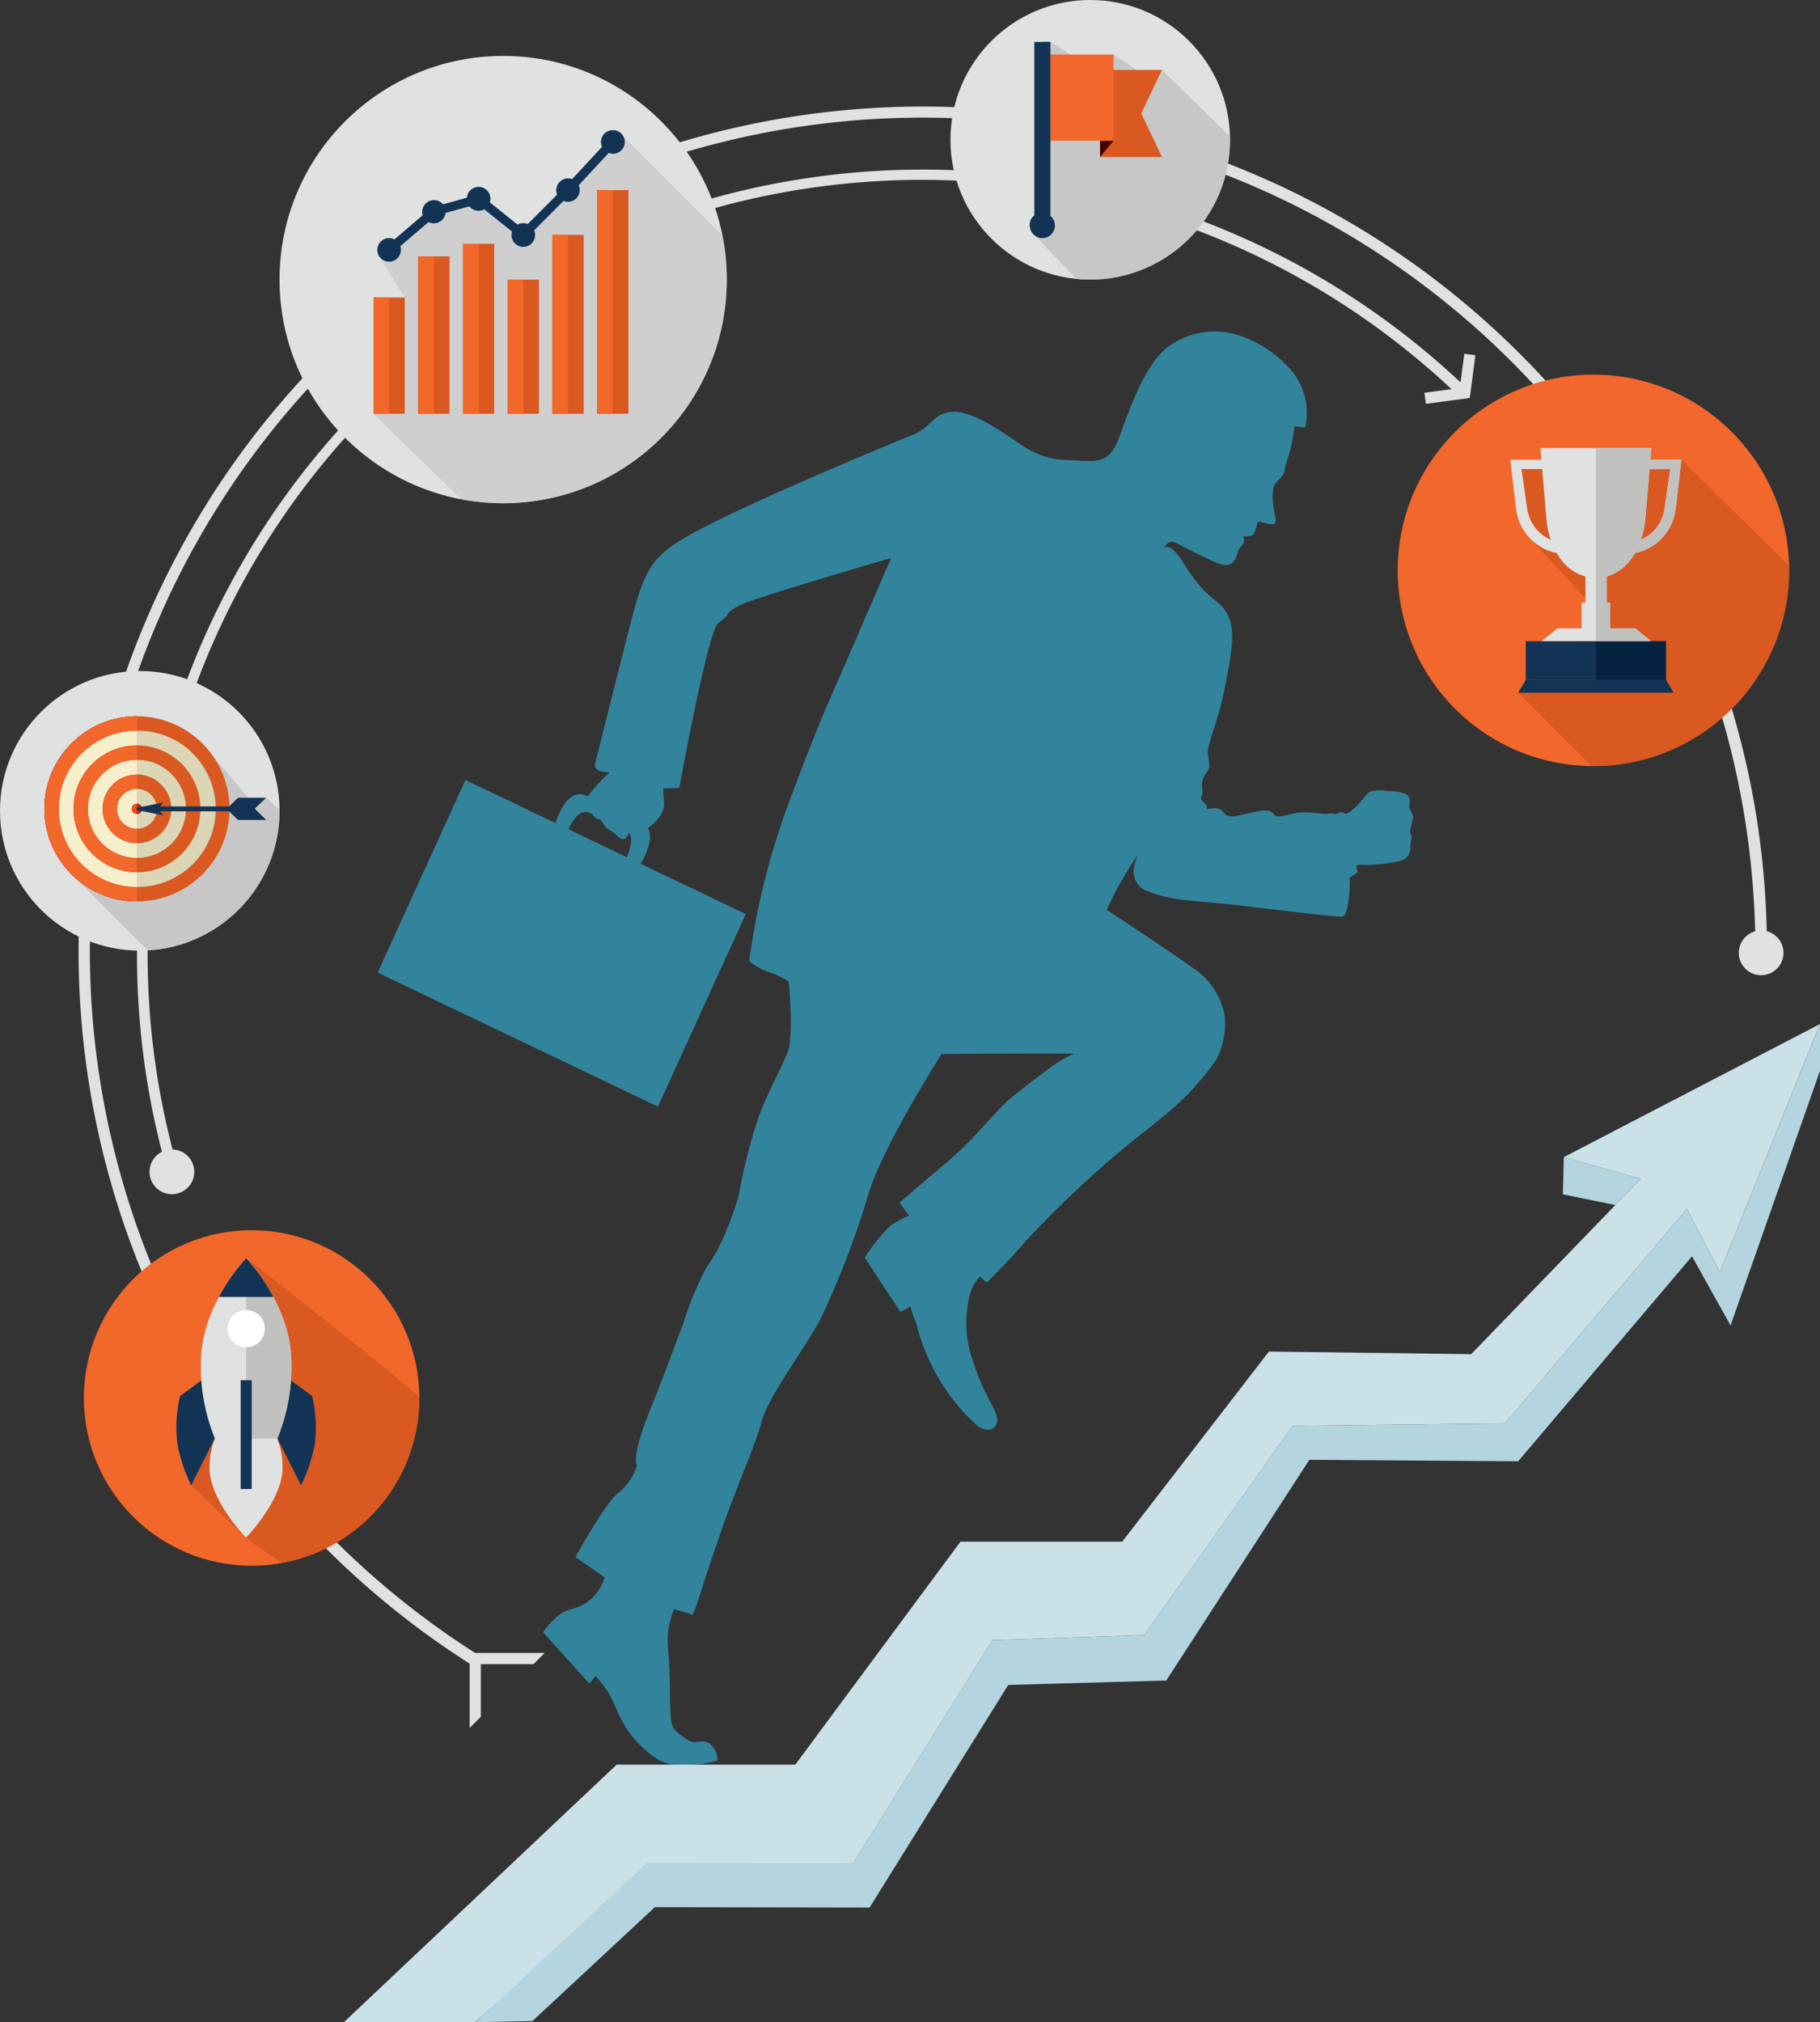 <svg xmlns="http://www.w3.org/2000/svg" viewBox="0 0 169.987 188.836"><rect x="0" y="0" width="169.987" height="188.836" fill="#333333" stroke="none"/><g id="Group_4729" data-name="Group 4729" transform="translate(-175 -100)"><path id="Path_3212" data-name="Path 3212" d="M421.507,268.5l-.351,2.673a73.393,73.393,0,0,0-121.29,71.849,2.089,2.089,0,1,0,.994-.218,72.331,72.331,0,0,1,119.452-71l-2.531.336.137,1.035,4.1-.544.526-4Z" transform="translate(-109.742 -135.462)" fill="#e0e1e1"></path><path id="Path_3213" data-name="Path 3213" d="M396.366,243A78.866,78.866,0,1,0,281.4,340.279v6.008l1.044-1.044v-4.916h4.916l1.044-1.044h-6.489a77.778,77.778,0,1,1,119.569-65.663h1.081A78.373,78.373,0,0,0,396.366,243Z" transform="translate(-62.535 -84.924)" fill="#e0e1e1"></path><g id="Group_4336" data-name="Group 4336" transform="translate(320.969 208.059)"><path id="Path_3214" data-name="Path 3214" d="M1572.757,1134.68l-.09,3.471,4.909,1,2.367-2.449Z" transform="translate(-1572.667 -1134.68)" fill="#b4d5df"></path></g><g id="Group_4337" data-name="Group 4337" transform="translate(210.258 130.968)"><path id="Path_3215" data-name="Path 3215" d="M609.084,442.964a9.182,9.182,0,0,0,.255-1.221,2.6,2.6,0,0,1-.357-.809c-.073-.392.263-.866-.345-1.228a4.18,4.18,0,0,0-1.716-.278,3.64,3.64,0,0,0-1.555.03c-.368.133-.256.24-1.224,1.256s-1.194.808-1.194.808a.615.615,0,0,0-.645-.028c-.366.189-.271-.04-.857.041s-1.025-.1-2.314-.118-2.432.73-2.836.158-1.25-.3-2.365-.066-1.85.555-2.368-.151-1.559-.026-1.521-.368-.125-.332-.409-.656.086-.4,0-1.075a1.828,1.828,0,0,1,.406-1.55c.4-.588.225-.861.127-1.76s.926-2.936,1.525-5.966,1.078-5.263.41-6.81-1.628-1.437-3.125-3.446-1.051-1.7-1.792-2.559-1.2-.442-1.2-.442l.408-.419c.408-.419,1.189.16,1.794.466s1.787.884,2.33,1.133c.732.336,1.516.632,1.975.154s.38-.983.631-1.336.414-.306.4-.644-.022-.451-.022-.451a2.623,2.623,0,0,0,.7-.039c.264-.071.4-.438.582-1.219.076-.326,1.119.3,1.539.106s-.027-.832-.1-2.242.3-1.637.609-1.937a1.533,1.533,0,0,0,.539-1.048c.129-.629.443-1.383.615-2.241s.264-1.653.264-1.653l1,.125a6.2,6.2,0,0,0-1.321-5.365,10.914,10.914,0,0,0-4.717-3.19,7.291,7.291,0,0,0-7.126,1.3c-1.9,1.746-3.124,5.222-4.2,8.128-.777,2.094-1.568,2.34-3.56,2.224s-3.364.052-5.809-1.622-4.938-3.319-6.684-2.881c-1.392.35-1.344,1.073-2.909,1.943-3.907,1.6-17.208,7.115-21.791,9.858-3.025,1.811-3.688,3.265-4.789,7.486s-3.153,12.476-3.4,13.434,1.368.873,1.368.873a15.037,15.037,0,0,0-2.072,2.246l-.009,0c-1.312-.627-2.114.405-2.768,1.839a3.126,3.126,0,0,0-.216.667l-8.43-4.03-8.2,17.986,26.181,12.515,8.2-17.986-9.841-4.7a3.084,3.084,0,0,0,.36-.6c.478-1.049.742-2.021.336-2.713.552-.411,1.59-1.326,1.514-2.338l-.1-1.373,1.527-.055s2.655-14.694,3.653-15.408.877-.9.877-.9a4.964,4.964,0,0,1,1.914-1.058c2.188-.82,9.8-3.069,13.34-4.105-.8,1.847-2.7,6.223-4.105,9.478-1.827,4.23-2.259,4.9-5.3,12.963a69.7,69.7,0,0,0-3.858,15.19,5.524,5.524,0,0,0,1.926,1.065,8.306,8.306,0,0,1,1.752.844,17.97,17.97,0,0,1,.158,2.084,21.663,21.663,0,0,1-.069,3.963c-.262,1.2-1.658,3.432-2.841,6.492a50.779,50.779,0,0,0-1.9,7.458,29.654,29.654,0,0,1-1.111,3.172,16.594,16.594,0,0,1-1.865,3.5,29.867,29.867,0,0,0-2.2,5.27c-.76,1.965-1.225,3.4-3.086,8.033s-1.241,5.216-1.241,5.216a5.072,5.072,0,0,1-1.7,2.526c-1.392,1.152-4.044,6.051-4.044,6.051l2.724,1.884a4.325,4.325,0,0,1-1.292,2.052c-1.028.906-1.893.784-2.778,1.343a7.2,7.2,0,0,0-1.684,1.733l4.319,4.794.608-.713s.628.757,1.09,1.41.91,2.1,1.786,3.52a9.97,9.97,0,0,0,2.953,2.886,4.244,4.244,0,0,0,2.235.513,10.941,10.941,0,0,0,3.279-.42,1.789,1.789,0,0,0-.611-1.492c-.563-.535-1.3-.155-1.73-.243a4.748,4.748,0,0,1-1.614-1.155c-.507-.48-.426-2.068-.465-3.876s-.077-2.654-.207-4.174a7.841,7.841,0,0,1,.591-3.2l1.744.526.239-.579c.239-.578.6-1.956,2.286-6.857s3.289-8.271,3.922-10.625,4.055-6.9,5.381-9.348a80.151,80.151,0,0,0,4.606-11.963c1.433-4.6,6.809-12.991,6.809-12.991s12.936-.116,12.41-.01c-1.028.208-3.722,2.349-5.646,3.876-1.872,1.486-3.3,3.741-6.332,6.292-2.832,2.383-4.365,3.723-4.365,3.723l.911,1.209a7.169,7.169,0,0,0-1.81.989,16.7,16.7,0,0,0-2.338,2.928l3.331,5.074.94-.522a9.668,9.668,0,0,0,.568,1.683,18.816,18.816,0,0,0,5.736,9.521c.442.258,1.269.6,1.66-.092.294-.526.148-.97-.621-2.4a21.474,21.474,0,0,1-1.546-3.721,10.2,10.2,0,0,1-.491-4.8c.24-2.351,1.214-2.953,1.214-2.953l.6.544s2.567-2.558,3.623-3.857a96.467,96.467,0,0,1,7.806-7.53c2.416-2.113,5.094-4.04,6.476-5.361a25.4,25.4,0,0,0,3.552-4.1,7.312,7.312,0,0,0,.763-4.058,6.667,6.667,0,0,0-2.962-4.473c-2.173-1.576-8.054-5.434-8.054-5.434s.2-.407.777-1.627a39.118,39.118,0,0,1,2.132-3.512,6.1,6.1,0,0,0-.369,1.208,2,2,0,0,0,1.018,2.093,11.816,11.816,0,0,0,2.18.671c.98.285,4.749.527,6.369.72,0,0,9.558,1.165,9.875,1.09s.409-.419.578-1.333a15.15,15.15,0,0,0,.151-2.327l.727-.493L604,446.4a1.289,1.289,0,0,1,.8-.071,15.413,15.413,0,0,0,3.149-.345,1.3,1.3,0,0,0,1.124-1.137,2.821,2.821,0,0,1,.112-.967C609.271,443.482,608.925,443.482,609.084,442.964Zm-73.2,2.632-5.462-2.611c.568-1.132,1.2-1.895,1.993-1.515l.319.153c.041.17.114.319.531.434.338.093.342.4.712.8.141.154.654.4.791.541.5.509.948.813,1.228.118.028-.069.055-.134.083-.2C536.459,443.8,536.277,444.637,535.882,445.6Z" transform="translate(-512.6 -396.52)" fill="#32849d"></path></g><g id="Group_4338" data-name="Group 4338" transform="translate(207.127 195.63)"><path id="Path_3216" data-name="Path 3216" d="M596.552,1028.1l7.187,2.022-2.367,2.448L587.9,1046.5l-18.892-.244-13.7,17.756H540.2l-15.428,20.822H508.087l-25.466,24.042H494.88c.091,0,16.041-14.357,16.041-14.357l19.259-.471,13.014-20.835,14.169-.484,13.854-19.529,19.836-.243,16.991-20.015,3.092,5.871,9.345-23.142Z" transform="translate(-482.621 -1015.673)" fill="#cbe1e8"></path></g><g id="Group_4339" data-name="Group 4339" transform="translate(219.436 195.63)"><path id="Path_3217" data-name="Path 3217" d="M716.688,1038.815l-3.092-5.871L696.6,1052.96l-19.837.242-13.854,19.529-14.169.484-13.014,20.835L616.472,1094l-15.991,14.88,5.288-.1,11.442-10.64,20.052.035,12.95-20.783,14.76-.418,13.368-20.609,19.5.139,16.238-19.143,3.6,6.461,8.359-23.8v-4.342Z" transform="translate(-600.482 -1015.673)" fill="#b4d5df"></path></g><g id="Group_4340" data-name="Group 4340" transform="translate(337.4 186.892)"><circle id="Ellipse_164" data-name="Ellipse 164" cx="2.089" cy="2.089" r="2.089" fill="#e0e1e1"></circle></g><g id="Group_4341" data-name="Group 4341" transform="translate(182.833 214.881)"><circle id="Ellipse_165" data-name="Ellipse 165" cx="15.666" cy="15.666" r="15.666" transform="translate(0)" fill="#f2672a"></circle></g><g id="Group_4342" data-name="Group 4342" transform="translate(192.857 217.492)"><path id="Path_3218" data-name="Path 3218" d="M367.29,1238.055c0-.47-16.173-13.055-16.173-13.055l-.694,4.194-1.765,1.875-2.676,15.15,5.122,4.891s3.165,2.392,3.505,2.327A15.671,15.671,0,0,0,367.29,1238.055Z" transform="translate(-345.983 -1225)" fill="#d95921"></path></g><g id="Group_4343" data-name="Group 4343" transform="translate(194.571 231.744)"><path id="Path_3219" data-name="Path 3219" d="M368.118,1362.895a2.286,2.286,0,0,0-2.267-1.425h-.092a2.493,2.493,0,0,0-2.534,1.86,7.377,7.377,0,0,0-.828,3.507c0,2.965,3.408,6.489,3.408,6.489s3.408-3.524,3.408-6.489A7.066,7.066,0,0,0,368.118,1362.895Z" transform="translate(-362.397 -1361.469)" fill="#e0e1e1"></path></g><g id="Group_4344" data-name="Group 4344" transform="translate(200.922 228.891)"><path id="Path_3220" data-name="Path 3220" d="M426.433,1335.621l-.931-.681h0l-1.079-.79-1.221.015v5.434l.732,1.458h0l1.463,2.913a15.052,15.052,0,0,0,1.294-3.9A12.744,12.744,0,0,0,426.433,1335.621Z" transform="translate(-423.203 -1334.15)" fill="#123354"></path></g><g id="Group_4345" data-name="Group 4345" transform="translate(191.459 228.891)"><path id="Path_3221" data-name="Path 3221" d="M334.97,1334.15l-2.01,1.471a12.745,12.745,0,0,0-.258,4.445,15.065,15.065,0,0,0,1.294,3.9l1.463-2.913h0l.732-1.458v-5.434Z" transform="translate(-332.598 -1334.15)" fill="#123354"></path></g><g id="Group_4346" data-name="Group 4346" transform="translate(193.764 217.492)"><path id="Path_3222" data-name="Path 3222" d="M361.8,1241.849a17.682,17.682,0,0,0,1.315-7.08c0-5.4-4.227-9.768-4.227-9.768s-4.227,4.373-4.227,9.768a17.682,17.682,0,0,0,1.315,7.08Z" transform="translate(-354.665 -1225)" fill="#e0e1e1"></path></g><g id="Group_4347" data-name="Group 4347" transform="translate(197.991 217.492)"><path id="Path_3223" data-name="Path 3223" d="M395.142,1225h0v16.848h2.912a17.682,17.682,0,0,0,1.315-7.08C399.37,1229.374,395.142,1225,395.142,1225Z" transform="translate(-395.142 -1225)" fill="#c1c1c0"></path></g><g id="Group_4348" data-name="Group 4348" transform="translate(196.455 222.468)"><path id="Path_3224" data-name="Path 3224" d="M383.506,1273.982a1.552,1.552,0,1,1-1.536-1.333A1.446,1.446,0,0,1,383.506,1273.982Z" transform="translate(-380.434 -1272.648)" fill="#7bb0b5"></path></g><g id="Group_4349" data-name="Group 4349" transform="translate(195.445 217.492)"><path id="Path_3225" data-name="Path 3225" d="M373.309,1225a17.687,17.687,0,0,0-2.546,3.626h5.092A17.689,17.689,0,0,0,373.309,1225Z" transform="translate(-370.763 -1225)" fill="#123354"></path></g><g id="Group_4350" data-name="Group 4350" transform="translate(197.475 228.891)"><path id="Path_3226" data-name="Path 3226" d="M390.721,1334.15H390.2v10.155h1.033V1334.15Z" transform="translate(-390.197 -1334.15)" fill="#123354"></path></g><g id="Group_4351" data-name="Group 4351" transform="translate(196.255 222.331)"><path id="Path_3227" data-name="Path 3227" d="M382,1273.071a1.741,1.741,0,1,1-1.741-1.741A1.741,1.741,0,0,1,382,1273.071Z" transform="translate(-378.519 -1271.33)" fill="#fff"></path></g><g id="Group_4352" data-name="Group 4352" transform="translate(175 162.662)"><circle id="Ellipse_166" data-name="Ellipse 166" cx="13.055" cy="13.055" r="13.055" fill="#e0e1e1"></circle></g><g id="Group_4353" data-name="Group 4353" transform="translate(181.6 169.349)" opacity="0.8"><path id="Path_3228" data-name="Path 3228" d="M238.2,776.241l7.188,7.188A13.048,13.048,0,0,0,257.7,770.3l-1.251-1.122-1.4.3-4.649-5.443Z" transform="translate(-238.195 -764.028)" fill="#c1c1c0"></path></g><g id="Group_4354" data-name="Group 4354" transform="translate(187.3 175.045)"><path id="Path_3229" data-name="Path 3229" d="M293.266,818.567h0a.489.489,0,0,0,0,.979h0Z" transform="translate(-292.777 -818.567)" fill="#d3001d"></path></g><g id="Group_4355" data-name="Group 4355" transform="translate(185.941 173.686)"><path id="Path_3230" data-name="Path 3230" d="M281.611,805.553a1.849,1.849,0,0,0,0,3.7Z" transform="translate(-279.762 -805.553)" fill="#d3001d"></path></g><g id="Group_4356" data-name="Group 4356" transform="translate(184.582 172.327)"><path id="Path_3231" data-name="Path 3231" d="M269.955,792.538a3.208,3.208,0,0,0,0,6.416Z" transform="translate(-266.747 -792.538)" fill="#d3001d"></path></g><g id="Group_4357" data-name="Group 4357" transform="translate(183.222 170.968)"><path id="Path_3232" data-name="Path 3232" d="M258.3,779.523h0a4.567,4.567,0,1,0,0,9.134h0Z" transform="translate(-253.731 -779.523)" fill="#d3001d"></path></g><g id="Group_4358" data-name="Group 4358" transform="translate(181.863 169.608)"><path id="Path_3233" data-name="Path 3233" d="M240.715,772.434a5.926,5.926,0,0,0,5.926,5.926V766.508A5.926,5.926,0,0,0,240.715,772.434Z" transform="translate(-240.715 -766.508)" fill="#d3001d"></path></g><g id="Group_4359" data-name="Group 4359" transform="translate(180.504 168.249)"><path id="Path_3234" data-name="Path 3234" d="M234.987,753.492h0a7.286,7.286,0,0,0,0,14.571h0Z" transform="translate(-227.701 -753.492)" fill="#d3001d"></path></g><g id="Group_4360" data-name="Group 4360" transform="translate(179.145 166.89)"><path id="Path_3235" data-name="Path 3235" d="M223.331,740.477h0a8.645,8.645,0,0,0,0,17.29h0Z" transform="translate(-214.686 -740.477)" fill="#d3001d"></path></g><g id="Group_4361" data-name="Group 4361" transform="translate(179.145 166.89)"><path id="Path_3236" data-name="Path 3236" d="M214.686,749.122a8.645,8.645,0,0,0,8.645,8.645h0v-1.359h0a7.286,7.286,0,0,1,0-14.571h0v-1.359h0A8.645,8.645,0,0,0,214.686,749.122Z" transform="translate(-214.686 -740.477)" fill="#d3001d"></path></g><g id="Group_4362" data-name="Group 4362" transform="translate(180.504 168.249)"><path id="Path_3237" data-name="Path 3237" d="M227.7,760.778a7.286,7.286,0,0,0,7.286,7.286h0V766.7h0a5.926,5.926,0,1,1,0-11.853h0v-1.359h0A7.286,7.286,0,0,0,227.7,760.778Z" transform="translate(-227.701 -753.492)" fill="#fff"></path></g><g id="Group_4363" data-name="Group 4363" transform="translate(181.863 169.608)"><path id="Path_3238" data-name="Path 3238" d="M240.715,772.434a5.926,5.926,0,0,0,5.926,5.926h0V777h0a4.567,4.567,0,1,1,0-9.134h0v-1.359h0A5.926,5.926,0,0,0,240.715,772.434Z" transform="translate(-240.715 -766.508)" fill="#d3001d"></path></g><g id="Group_4364" data-name="Group 4364" transform="translate(183.222 170.968)"><path id="Path_3239" data-name="Path 3239" d="M253.731,784.09a4.567,4.567,0,0,0,4.567,4.567h0V787.3a3.208,3.208,0,0,1,0-6.416v-1.359h0A4.567,4.567,0,0,0,253.731,784.09Z" transform="translate(-253.731 -779.523)" fill="#fff"></path></g><g id="Group_4365" data-name="Group 4365" transform="translate(184.582 172.327)"><path id="Path_3240" data-name="Path 3240" d="M266.747,795.746a3.208,3.208,0,0,0,3.208,3.208v-1.359a1.849,1.849,0,0,1,0-3.7v-1.359A3.208,3.208,0,0,0,266.747,795.746Z" transform="translate(-266.747 -792.538)" fill="#d3001d"></path></g><g id="Group_4366" data-name="Group 4366" transform="translate(185.941 173.686)"><path id="Path_3241" data-name="Path 3241" d="M279.762,807.4a1.849,1.849,0,0,0,1.849,1.849v-1.359h0a.489.489,0,0,1,0-.979h0v-1.359A1.849,1.849,0,0,0,279.762,807.4Z" transform="translate(-279.762 -805.553)" fill="#fff"></path></g><g id="Group_4367" data-name="Group 4367" transform="translate(187.3 175.045)"><path id="Path_3242" data-name="Path 3242" d="M292.777,819.056a.489.489,0,0,0,.489.489h0v-.979h0A.489.489,0,0,0,292.777,819.056Z" transform="translate(-292.777 -818.567)" fill="#d3001d"></path></g><g id="Group_4368" data-name="Group 4368" transform="translate(179.145 166.89)"><path id="Path_3243" data-name="Path 3243" d="M214.686,749.122a8.645,8.645,0,0,0,8.645,8.645h0v-1.359h0a7.286,7.286,0,0,1,0-14.571h0v-1.359h0A8.645,8.645,0,0,0,214.686,749.122Z" transform="translate(-214.686 -740.477)" fill="#f2672a"></path></g><g id="Group_4369" data-name="Group 4369" transform="translate(180.504 168.249)"><path id="Path_3244" data-name="Path 3244" d="M227.7,760.778a7.286,7.286,0,0,0,7.286,7.286h0V766.7h0a5.926,5.926,0,1,1,0-11.853h0v-1.359h0A7.286,7.286,0,0,0,227.7,760.778Z" transform="translate(-227.701 -753.492)" fill="#f6efcc"></path></g><g id="Group_4370" data-name="Group 4370" transform="translate(181.863 169.608)"><path id="Path_3245" data-name="Path 3245" d="M240.715,772.434a5.926,5.926,0,0,0,5.926,5.926h0V777h0a4.567,4.567,0,1,1,0-9.134h0v-1.359h0A5.926,5.926,0,0,0,240.715,772.434Z" transform="translate(-240.715 -766.508)" fill="#f2672a"></path></g><g id="Group_4371" data-name="Group 4371" transform="translate(183.222 170.968)"><path id="Path_3246" data-name="Path 3246" d="M253.731,784.09a4.567,4.567,0,0,0,4.567,4.567h0V787.3a3.208,3.208,0,0,1,0-6.416v-1.359h0A4.567,4.567,0,0,0,253.731,784.09Z" transform="translate(-253.731 -779.523)" fill="#f6efcc"></path></g><g id="Group_4372" data-name="Group 4372" transform="translate(184.582 172.327)"><path id="Path_3247" data-name="Path 3247" d="M266.747,795.746a3.208,3.208,0,0,0,3.208,3.208v-1.359a1.849,1.849,0,0,1,0-3.7v-1.359A3.208,3.208,0,0,0,266.747,795.746Z" transform="translate(-266.747 -792.538)" fill="#f2672a"></path></g><g id="Group_4373" data-name="Group 4373" transform="translate(185.941 173.686)"><path id="Path_3248" data-name="Path 3248" d="M279.762,807.4a1.849,1.849,0,0,0,1.849,1.849v-1.359h0a.489.489,0,0,1,0-.979h0v-1.359A1.849,1.849,0,0,0,279.762,807.4Z" transform="translate(-279.762 -805.553)" fill="#f6efcc"></path></g><g id="Group_4374" data-name="Group 4374" transform="translate(187.3 175.045)"><path id="Path_3249" data-name="Path 3249" d="M292.777,819.056a.489.489,0,0,0,.489.489h0v-.979h0A.489.489,0,0,0,292.777,819.056Z" transform="translate(-292.777 -818.567)" fill="#ee4f1b"></path></g><g id="Group_4375" data-name="Group 4375" transform="translate(187.79 166.89)"><path id="Path_3250" data-name="Path 3250" d="M306.107,749.122a8.645,8.645,0,0,1-8.645,8.645h0v-1.359h0a7.286,7.286,0,1,0,0-14.571h0v-1.359h0A8.645,8.645,0,0,1,306.107,749.122Z" transform="translate(-297.462 -740.477)" fill="#d95921"></path></g><g id="Group_4376" data-name="Group 4376" transform="translate(187.79 168.249)"><path id="Path_3251" data-name="Path 3251" d="M304.748,760.778a7.286,7.286,0,0,1-7.286,7.286h0V766.7h0a5.926,5.926,0,1,0,0-11.853h0v-1.359h0A7.286,7.286,0,0,1,304.748,760.778Z" transform="translate(-297.462 -753.492)" fill="#dcd6b6"></path></g><g id="Group_4377" data-name="Group 4377" transform="translate(187.79 169.608)"><path id="Path_3252" data-name="Path 3252" d="M303.388,772.434a5.926,5.926,0,0,1-5.926,5.926h0V777h0a4.567,4.567,0,1,0,0-9.134h0v-1.359h0A5.926,5.926,0,0,1,303.388,772.434Z" transform="translate(-297.462 -766.508)" fill="#d95921"></path></g><g id="Group_4378" data-name="Group 4378" transform="translate(187.79 170.968)"><path id="Path_3253" data-name="Path 3253" d="M302.029,784.09a4.567,4.567,0,0,1-4.567,4.567h0V787.3a3.208,3.208,0,1,0,0-6.416v-1.359h0A4.567,4.567,0,0,1,302.029,784.09Z" transform="translate(-297.462 -779.523)" fill="#dcd6b6"></path></g><g id="Group_4379" data-name="Group 4379" transform="translate(187.79 172.327)"><path id="Path_3254" data-name="Path 3254" d="M300.67,795.746a3.208,3.208,0,0,1-3.208,3.208v-1.359a1.849,1.849,0,1,0,0-3.7v-1.359A3.208,3.208,0,0,1,300.67,795.746Z" transform="translate(-297.462 -792.538)" fill="#d95921"></path></g><g id="Group_4380" data-name="Group 4380" transform="translate(187.79 173.686)"><path id="Path_3255" data-name="Path 3255" d="M299.311,807.4a1.849,1.849,0,0,1-1.849,1.849v-1.359h0a.489.489,0,1,0,0-.979h0v-1.359A1.849,1.849,0,0,1,299.311,807.4Z" transform="translate(-297.462 -805.553)" fill="#dcd6b6"></path></g><g id="Group_4381" data-name="Group 4381" transform="translate(187.79 175.045)"><path id="Path_3256" data-name="Path 3256" d="M297.952,819.056a.489.489,0,0,1-.49.489h0v-.979h0A.49.49,0,0,1,297.952,819.056Z" transform="translate(-297.462 -818.567)" fill="#ad2b1b"></path></g><g id="Group_4382" data-name="Group 4382" transform="translate(187.755 174.497)"><path id="Path_3257" data-name="Path 3257" d="M308.168,814.341l1.067-1.02h-2.626l-.836.81h-6.452l.3-.369-2.489.506v.192l2.489.506-.31-.382h6.462l.836.81h2.626Z" transform="translate(-297.132 -813.321)" fill="#123354"></path></g><g id="Group_4383" data-name="Group 4383" transform="translate(201.109 105.222)"><circle id="Ellipse_167" data-name="Ellipse 167" cx="20.887" cy="20.887" r="20.887" transform="translate(0 0)" fill="#e0e1e1"></circle></g><g id="Group_4384" data-name="Group 4384" transform="translate(209.879 112.468)" opacity="0.8"><path id="Path_3258" data-name="Path 3258" d="M541.979,233.022a20.989,20.989,0,0,0-.406-4.115l-9.526-9.526c-.566-.113-8.924,9.312-8.924,9.312s-5.063-3.168-5.425-3.191l-8.355,4.94c.019.3,2.559,4.251,2.559,4.251s-3.031,10.3-2.924,10.861l8.185,7.984a20.9,20.9,0,0,0,24.818-20.517Z" transform="translate(-508.973 -219.38)" fill="#c1c1c0" opacity="0.67"></path></g><g id="Group_4385" data-name="Group 4385" transform="translate(209.882 127.78)"><rect id="Rectangle_2741" data-name="Rectangle 2741" width="2.924" height="10.861" fill="#d95921"></rect></g><g id="Group_4386" data-name="Group 4386" transform="translate(209.882 127.78)"><rect id="Rectangle_2742" data-name="Rectangle 2742" width="1.462" height="10.861" fill="#f2672a"></rect></g><g id="Group_4387" data-name="Group 4387" transform="translate(214.06 123.937)"><rect id="Rectangle_2743" data-name="Rectangle 2743" width="2.924" height="14.705" transform="translate(0)" fill="#d95921"></rect></g><g id="Group_4388" data-name="Group 4388" transform="translate(214.06 123.937)"><rect id="Rectangle_2744" data-name="Rectangle 2744" width="1.462" height="14.705" transform="translate(0)" fill="#f2672a"></rect></g><g id="Group_4389" data-name="Group 4389" transform="translate(218.237 122.767)"><rect id="Rectangle_2745" data-name="Rectangle 2745" width="2.924" height="15.874" fill="#d95921"></rect></g><g id="Group_4390" data-name="Group 4390" transform="translate(218.237 122.767)"><rect id="Rectangle_2746" data-name="Rectangle 2746" width="1.462" height="15.874" fill="#f2672a"></rect></g><g id="Group_4391" data-name="Group 4391" transform="translate(222.415 126.109)"><rect id="Rectangle_2747" data-name="Rectangle 2747" width="2.924" height="12.532" fill="#d95921"></rect></g><g id="Group_4392" data-name="Group 4392" transform="translate(222.415 126.109)"><rect id="Rectangle_2748" data-name="Rectangle 2748" width="1.462" height="12.532" fill="#f2672a"></rect></g><g id="Group_4393" data-name="Group 4393" transform="translate(226.592 121.932)"><rect id="Rectangle_2749" data-name="Rectangle 2749" width="2.924" height="16.71" transform="translate(0)" fill="#d95921"></rect></g><g id="Group_4394" data-name="Group 4394" transform="translate(226.592 121.932)"><rect id="Rectangle_2750" data-name="Rectangle 2750" width="1.462" height="16.71" transform="translate(0)" fill="#f2672a"></rect></g><g id="Group_4395" data-name="Group 4395" transform="translate(230.77 117.754)"><rect id="Rectangle_2751" data-name="Rectangle 2751" width="2.924" height="20.887" fill="#d95921"></rect></g><g id="Group_4396" data-name="Group 4396" transform="translate(230.77 117.754)"><rect id="Rectangle_2752" data-name="Rectangle 2752" width="1.462" height="20.887" fill="#f2672a"></rect></g><g id="Group_4397" data-name="Group 4397" transform="translate(210.248 112.157)"><path id="Path_3259" data-name="Path 3259" d="M534.484,216.4a1.095,1.095,0,0,0-1,1.555l-2.8,3.016a1.1,1.1,0,0,0-1.395,1.448l-2.744,2.744a1.1,1.1,0,0,0-.952.053L523,223.14a1.1,1.1,0,1,0-2.141-.436l-2.226.623a1.1,1.1,0,0,0-1.9,1.017l-2.638,2.257a1.1,1.1,0,1,0,.543.635l2.638-2.258a1.094,1.094,0,0,0,1.586-.847l2.227-.623a1.094,1.094,0,0,0,1.393.284l2.595,2.076a1.1,1.1,0,1,0,2.149.307,1.09,1.09,0,0,0-.084-.422l2.744-2.744a1.1,1.1,0,0,0,1.417-1.471l2.8-3.016a1.1,1.1,0,1,0,.383-2.123Z" transform="translate(-512.5 -216.4)" fill="#123354"></path></g><g id="Group_4398" data-name="Group 4398" transform="translate(305.547 134.986)"><circle id="Ellipse_168" data-name="Ellipse 168" cx="18.277" cy="18.277" r="18.277" fill="#f2672b"></circle></g><g id="Group_4399" data-name="Group 4399" transform="translate(316.056 142.112)"><path id="Path_3260" data-name="Path 3260" d="M1551.663,513.93l-10.046-9.882-3.152.278-2.024-1.1-4.647,1.647-6.168-.826,1.664,7.16,7.063,7.6-8,6.991,6.85,6.851.191,0a18.277,18.277,0,0,0,18.276-18.277C1551.669,514.228,1551.667,514.079,1551.663,513.93Z" transform="translate(-1525.625 -503.227)" fill="#d95921"></path></g><g id="Group_4400" data-name="Group 4400" transform="translate(317.509 159.878)"><rect id="Rectangle_2753" data-name="Rectangle 2753" width="13.084" height="3.606" transform="translate(0)" fill="#123354"></rect></g><g id="Group_4401" data-name="Group 4401" transform="translate(316.782 163.484)"><path id="Path_3261" data-name="Path 3261" d="M1546.4,707.866h-13.085l-.727,1.2h14.538Z" transform="translate(-1532.585 -707.866)" fill="#123354"></path></g><g id="Group_4402" data-name="Group 4402" transform="translate(316.056 141.84)"><path id="Path_3262" data-name="Path 3262" d="M1538.713,501.718l.093-1.093h-10.37l.093,1.093h-2.9l.557,4.74h.01a4.753,4.753,0,0,0,3.786,3.973,4.41,4.41,0,0,0,2.669,2.2v2.421h-.359v2.406h-2.271l-1.461,1.194h10.2l-1.461-1.194h-2.359v-2.406h-.3v-2.431a4.452,4.452,0,0,0,2.624-2.194,4.752,4.752,0,0,0,3.786-3.973h.01l.557-4.74Zm-11.472,4.752h-.01l-.557-3.889h1.93l.39,4.562h.01a7.961,7.961,0,0,0,.407,2.049A3.714,3.714,0,0,1,1527.241,506.47Zm12.77,0H1540a3.714,3.714,0,0,1-2.17,2.722,7.956,7.956,0,0,0,.407-2.049h.01l.39-4.562h1.93Z" transform="translate(-1525.625 -500.625)" fill="#e0e1e1"></path></g><g id="Group_4403" data-name="Group 4403" transform="translate(324.052 159.878)"><rect id="Rectangle_2754" data-name="Rectangle 2754" width="6.542" height="3.606" transform="translate(0)" fill="#052241"></rect></g><g id="Group_4404" data-name="Group 4404" transform="translate(324.052 141.84)"><path id="Path_3263" data-name="Path 3263" d="M1607.28,501.718l.093-1.093h-5.185v18.03h5.137l-1.461-1.194h-2.358v-2.406h-.3v-2.431a4.452,4.452,0,0,0,2.625-2.194,4.753,4.753,0,0,0,3.786-3.973h.01l.558-4.74Zm1.3,4.752h-.01a3.715,3.715,0,0,1-2.17,2.722,7.956,7.956,0,0,0,.407-2.049h.01l.39-4.562h1.93Z" transform="translate(-1602.188 -500.625)" fill="#c1c1c0"></path></g><g id="Group_4405" data-name="Group 4405" transform="translate(263.772 100)"><circle id="Ellipse_169" data-name="Ellipse 169" cx="13.055" cy="13.055" r="13.055" fill="#e0e1e1"></circle></g><g id="Group_4406" data-name="Group 4406" transform="translate(271.48 103.921)" opacity="0.8"><path id="Path_3264" data-name="Path 3264" d="M1110.855,140.156l-1.88.327-2.644-1.767-2.717.795-3.179-1.963-1.627,17.88,4.049,4.244q.64.063,1.3.064a13.054,13.054,0,0,0,13.054-13.055c0-.107,0-.214,0-.32Z" transform="translate(-1098.808 -137.548)" fill="#c1c1c0"></path></g><g id="Group_4407" data-name="Group 4407" transform="translate(277.744 106.53)"><path id="Path_3265" data-name="Path 3265" d="M1164.567,170.658h-5.784v-8.135h5.784l-1.932,4.067Z" transform="translate(-1158.783 -162.523)" fill="#d95921"></path></g><g id="Group_4408" data-name="Group 4408" transform="translate(277.744 113.144)"><path id="Path_3266" data-name="Path 3266" d="M1160.043,225.859h-1.26v1.52Z" transform="translate(-1158.783 -225.859)" fill="#470000"></path></g><g id="Group_4409" data-name="Group 4409" transform="translate(271.603 103.921)"><rect id="Rectangle_2755" data-name="Rectangle 2755" width="1.458" height="17.443" fill="#123354"></rect></g><g id="Group_4410" data-name="Group 4410" transform="translate(272.287 103.921)"><rect id="Rectangle_2756" data-name="Rectangle 2756" width="0.82" height="17.443" fill="#123354"></rect></g><g id="Group_4411" data-name="Group 4411" transform="translate(273.113 105.09)"><rect id="Rectangle_2757" data-name="Rectangle 2757" width="5.89" height="8.055" transform="translate(0 0)" fill="#f2672b"></rect></g><g id="Group_4412" data-name="Group 4412" transform="translate(271.187 119.887)"><path id="Path_3267" data-name="Path 3267" d="M1098.343,291.561a1.172,1.172,0,1,1-2.343,0,1.172,1.172,0,0,1,2.343,0Z" transform="translate(-1096 -290.422)" fill="#123354"></path></g><g id="Group_4413" data-name="Group 4413" transform="translate(271.187 119.938)"><path id="Path_3268" data-name="Path 3268" d="M1097.172,293.168A1.172,1.172,0,0,1,1096,292a1,1,0,0,1,1.031-1.087C1097.854,290.955,1097.818,293.168,1097.172,293.168Z" transform="translate(-1096 -290.908)" fill="#123354"></path></g></g></svg>